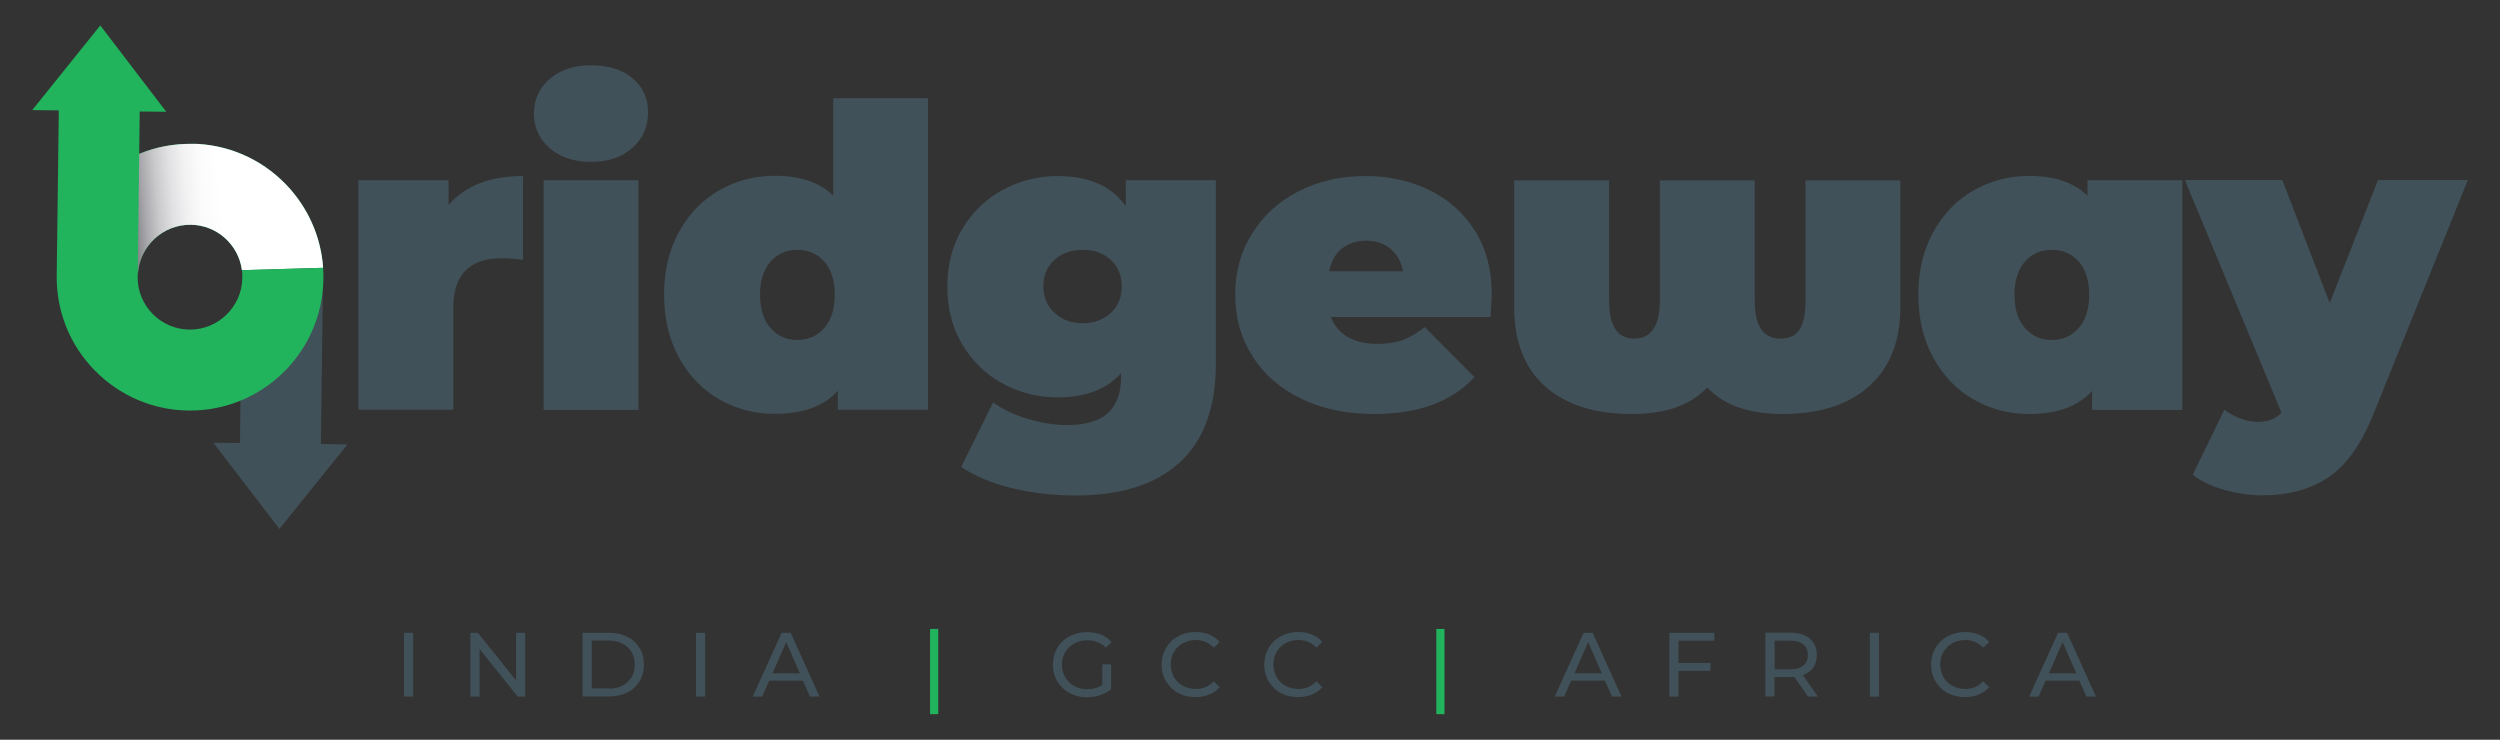 <svg xmlns="http://www.w3.org/2000/svg" xmlns:xlink="http://www.w3.org/1999/xlink" viewBox="0 0 180.74 53.48"><rect x="0" y="0" width="180.74" height="53.48" fill="#333333" stroke="none"/><defs><style>      .st0 {        fill: #22b35d;      }      .st1 {        fill: #415159;      }      .st2 {        fill: none;      }      .st3 {        clip-path: url(#clippath-1);      }      .st4 {        isolation: isolate;      }      .st5 {        mix-blend-mode: multiply;      }      .st6 {        fill: url(#linear-gradient);      }      .st7 {        clip-path: url(#clippath);      }    </style><clipPath id="clippath"><rect class="st2" x="4.13" y="10.4" width="19.23" height="9.48"></rect></clipPath><clipPath id="clippath-1"><path class="st2" d="M13.86,10.4c-2.58-.03-5.01.94-6.85,2.74-1.84,1.8-2.84,4.16-2.87,6.74l5.83-.13c.15-1.97,1.81-3.52,3.82-3.5,1.9.02,3.46,1.45,3.7,3.28l5.87-.17c-.16-2.28-1.11-4.4-2.72-6.06-1.8-1.84-4.21-2.88-6.78-2.91"></path></clipPath><linearGradient id="linear-gradient" x1="-859.13" y1="565.6" x2="-858.92" y2="565.6" gradientTransform="translate(35042.68 23079.97) scale(40.78 -40.78)" gradientUnits="userSpaceOnUse"><stop offset="0" stop-color="#0e0d18"></stop><stop offset=".04" stop-color="#26252f"></stop><stop offset=".14" stop-color="#58575f"></stop><stop offset=".25" stop-color="#85848a"></stop><stop offset=".35" stop-color="#aaaaae"></stop><stop offset=".46" stop-color="#c9c9cb"></stop><stop offset=".58" stop-color="#e1e0e2"></stop><stop offset=".7" stop-color="#f1f1f2"></stop><stop offset=".83" stop-color="#fbfbfb"></stop><stop offset="1" stop-color="#fff"></stop></linearGradient></defs><g class="st4"><g id="Layer_1"><g><g><path class="st0" d="M13.86,10.4c-2.58-.03-5.01.94-6.85,2.74-1.84,1.8-2.84,4.16-2.87,6.74l5.83-.13c.15-1.97,1.81-3.52,3.82-3.5,1.9.02,3.46,1.45,3.7,3.28l5.87-.17c-.16-2.28-1.11-4.4-2.72-6.06-1.8-1.84-4.21-2.88-6.78-2.91"></path><g class="st5"><g class="st7"><g class="st3"><rect class="st6" x="3.76" y="9.56" width="19.97" height="11.12" transform="translate(-1.24 1.23) rotate(-4.91)"></rect></g></g></g><polygon class="st1" points="23.2 32.1 23.34 20.89 17.48 20.89 17.35 32.03 15.43 32.01 20.2 38.24 25.12 32.13 23.2 32.1"></polygon><path class="st0" d="M2.33,7.96l1.92.02-.15,11.94c-.03,2.58.94,5.01,2.74,6.85,1.8,1.84,4.21,2.88,6.78,2.91,5.32.07,9.7-4.21,9.76-9.52,0-.27,0-.53-.02-.8l-5.87.17c.02.18.04.37.03.56-.03,2.09-1.75,3.76-3.83,3.74-2.09-.03-3.76-1.74-3.74-3.83,0-.08,0-.16.01-.24h0s.14-11.7.14-11.7l1.92.02L7.25,1.84,2.33,7.96Z"></path><path class="st1" d="M37.81,12.72v6.07c-.55-.08-1.05-.12-1.52-.12-2.35,0-3.52,1.19-3.52,3.58v7.37h-6.86V13.03h6.52v1.79c1.21-1.4,3-2.09,5.37-2.09"></path><path class="st1" d="M39.74,10.71c-.76-.66-1.14-1.49-1.14-2.5s.38-1.85,1.14-2.5c.76-.66,1.75-.99,2.99-.99s2.26.31,3,.94c.75.63,1.12,1.44,1.12,2.43,0,1.05-.37,1.92-1.12,2.59-.75.68-1.75,1.02-3,1.02s-2.23-.33-2.99-.99M39.3,13.03h6.86v16.6h-6.86V13.03Z"></path><path class="st1" d="M67.09,7.11v22.51h-6.52v-1.37c-.99,1.11-2.51,1.67-4.55,1.67-1.46,0-2.8-.35-4.02-1.05-1.22-.7-2.19-1.7-2.91-3.02-.72-1.31-1.08-2.83-1.08-4.55s.36-3.23,1.08-4.54c.72-1.3,1.69-2.31,2.91-3,1.22-.7,2.56-1.05,4.02-1.05,1.84,0,3.25.48,4.22,1.43v-7.04h6.86ZM59.59,23.72c.51-.58.76-1.38.76-2.41s-.25-1.83-.76-2.4c-.51-.57-1.15-.85-1.94-.85s-1.44.28-1.94.85c-.51.57-.76,1.37-.76,2.4s.25,1.84.76,2.41c.51.58,1.15.86,1.94.86s1.44-.29,1.94-.86"></path><path class="st1" d="M87.9,13.03v13.29c0,3.16-.88,5.53-2.62,7.12-1.75,1.59-4.24,2.38-7.48,2.38-1.66,0-3.21-.18-4.64-.53-1.44-.35-2.66-.86-3.67-1.53l2.31-4.67c.65.49,1.47.88,2.46,1.18.99.3,1.94.46,2.85.46,1.38,0,2.38-.29,3-.88.63-.59.94-1.45.94-2.58v-.3c-1.03,1.17-2.56,1.76-4.58,1.76-1.42,0-2.74-.33-3.96-.99-1.22-.66-2.2-1.6-2.93-2.82-.73-1.22-1.09-2.62-1.09-4.2s.36-2.97,1.09-4.19c.73-1.21,1.7-2.15,2.93-2.81,1.22-.66,2.54-.99,3.96-.99,2.27,0,3.9.73,4.92,2.18v-1.88h6.52ZM80.3,22.63c.54-.5.8-1.14.8-1.93s-.27-1.43-.8-1.91c-.54-.49-1.21-.73-2.02-.73s-1.51.24-2.05.73c-.54.49-.8,1.12-.8,1.91s.27,1.43.82,1.93c.55.5,1.22.74,2.03.74s1.48-.25,2.02-.74"></path><path class="st1" d="M107.75,22.92h-11.53c.24.63.65,1.11,1.21,1.44.57.33,1.27.5,2.12.5.73,0,1.34-.09,1.84-.27.5-.18,1.04-.5,1.62-.94l3.58,3.61c-1.62,1.78-4.04,2.67-7.25,2.67-2,0-3.76-.37-5.28-1.11-1.52-.74-2.69-1.76-3.52-3.08-.83-1.31-1.24-2.79-1.24-4.43s.41-3.14,1.23-4.44c.82-1.3,1.94-2.32,3.37-3.05,1.43-.73,3.03-1.09,4.81-1.09,1.68,0,3.21.33,4.6,1,1.39.67,2.49,1.65,3.31,2.94.82,1.29,1.23,2.84,1.23,4.64,0,.1-.03.64-.09,1.61M97.01,17.97c-.47.38-.77.93-.91,1.64h5.34c-.14-.69-.45-1.23-.91-1.62-.47-.39-1.05-.59-1.76-.59s-1.29.19-1.76.58"></path><path class="st1" d="M137.39,13.03v9.16c0,2.47-.75,4.37-2.25,5.72-1.5,1.35-3.59,2.02-6.28,2.02-1.13,0-2.15-.15-3.06-.44-.91-.29-1.7-.78-2.37-1.47-.69.69-1.48,1.18-2.37,1.47-.89.29-1.91.44-3.06.44-2.71,0-4.81-.67-6.3-2-1.49-1.34-2.23-3.25-2.23-5.73v-9.16h6.86v8.71c0,1.82.61,2.73,1.82,2.73s1.85-.91,1.85-2.73v-8.71h6.86v8.71c0,1.82.62,2.73,1.85,2.73.63,0,1.09-.21,1.38-.64.29-.43.44-1.12.44-2.09v-8.71h6.86Z"></path><path class="st1" d="M157.77,13.03v16.6h-6.52v-1.37c-.99,1.11-2.51,1.67-4.55,1.67-1.46,0-2.8-.35-4.02-1.05-1.22-.7-2.19-1.7-2.91-3.02-.72-1.31-1.08-2.83-1.08-4.55s.36-3.23,1.08-4.54c.72-1.3,1.69-2.31,2.91-3,1.22-.7,2.56-1.05,4.02-1.05,1.84,0,3.25.48,4.22,1.43v-1.12h6.86ZM150.28,23.72c.51-.58.76-1.38.76-2.41s-.25-1.83-.76-2.4c-.51-.57-1.15-.85-1.94-.85s-1.44.28-1.94.85c-.51.57-.76,1.37-.76,2.4s.25,1.84.76,2.41c.51.58,1.15.86,1.94.86s1.44-.29,1.94-.86"></path><path class="st1" d="M178.41,13.03l-6.83,16.93c-.87,2.16-1.95,3.68-3.25,4.55-1.29.87-2.88,1.3-4.76,1.3-.93,0-1.87-.14-2.81-.41-.94-.27-1.68-.63-2.23-1.08l2.28-4.7c.34.26.73.48,1.17.64.43.16.85.24,1.26.24.75,0,1.31-.22,1.7-.67l-6.98-16.81h7.04l3.43,8.89,3.49-8.89h6.49Z"></path></g><g><path class="st1" d="M29.21,45.75h.66v4.61h-.66v-4.61Z"></path><path class="st1" d="M37.97,45.75v4.61h-.54l-2.76-3.44v3.44h-.66v-4.61h.54l2.76,3.44v-3.44h.66Z"></path><path class="st1" d="M42.12,45.75h1.94c.49,0,.92.1,1.3.29.38.19.67.46.88.81s.31.75.31,1.2-.1.85-.31,1.2-.5.62-.88.81c-.38.19-.81.29-1.3.29h-1.94v-4.61ZM44.02,49.79c.37,0,.7-.07.98-.22.28-.14.5-.35.66-.61.15-.26.23-.56.23-.91s-.08-.64-.23-.91c-.15-.26-.37-.46-.66-.61-.28-.15-.61-.22-.98-.22h-1.24v3.46h1.24Z"></path><path class="st1" d="M50.32,45.75h.66v4.61h-.66v-4.61Z"></path><path class="st1" d="M58.06,49.21h-2.45l-.51,1.15h-.68l2.09-4.61h.65l2.09,4.61h-.69l-.51-1.15ZM57.83,48.68l-.99-2.26-.99,2.26h1.99Z"></path><path class="st0" d="M67.24,45.47h.59v6.16h-.59v-6.16Z"></path><path class="st1" d="M79.7,48.03h.63v1.8c-.23.19-.49.33-.8.43s-.62.15-.95.15c-.47,0-.88-.1-1.26-.31-.37-.2-.67-.49-.88-.84s-.32-.76-.32-1.21.11-.85.32-1.21c.21-.36.51-.64.88-.84.38-.2.8-.3,1.27-.3.37,0,.7.06,1,.18.3.12.56.3.77.53l-.41.41c-.37-.36-.81-.53-1.34-.53-.35,0-.67.08-.94.23-.28.15-.5.36-.66.63-.16.27-.24.57-.24.91s.08.63.24.91c.16.27.38.48.66.63.28.15.59.23.94.23.41,0,.77-.1,1.08-.3v-1.5Z"></path><path class="st1" d="M85.17,50.1c-.37-.2-.66-.49-.87-.84s-.32-.76-.32-1.21.11-.85.32-1.21.5-.64.88-.84.79-.31,1.25-.31c.36,0,.69.06.99.18.3.12.55.3.76.54l-.43.41c-.35-.36-.78-.55-1.3-.55-.34,0-.65.08-.93.23-.28.15-.49.37-.65.63-.16.27-.23.57-.23.91s.08.63.23.91c.16.27.37.48.65.63.28.15.59.23.93.23.51,0,.95-.18,1.3-.55l.43.42c-.21.24-.47.42-.77.54-.3.12-.63.18-.99.18-.46,0-.88-.1-1.25-.31Z"></path><path class="st1" d="M92.59,50.1c-.37-.2-.66-.49-.87-.84s-.32-.76-.32-1.21.11-.85.32-1.21.5-.64.88-.84c.37-.2.79-.31,1.25-.31.36,0,.69.06.99.18.3.12.55.3.76.54l-.43.41c-.35-.36-.78-.55-1.3-.55-.34,0-.65.08-.93.23-.28.15-.49.37-.65.63-.16.27-.23.57-.23.91s.08.63.23.91c.16.27.37.48.65.63.28.15.59.23.93.23.51,0,.95-.18,1.3-.55l.43.42c-.21.24-.47.42-.77.54-.3.12-.63.18-.99.18-.46,0-.88-.1-1.25-.31Z"></path><path class="st0" d="M103.84,45.47h.59v6.16h-.59v-6.16Z"></path><path class="st1" d="M116.04,49.21h-2.45l-.51,1.15h-.68l2.09-4.61h.65l2.09,4.61h-.69l-.51-1.15ZM115.81,48.68l-.99-2.26-.99,2.26h1.99Z"></path><path class="st1" d="M121.35,46.32v1.61h2.31v.57h-2.31v1.86h-.66v-4.61h3.25v.57h-2.59Z"></path><path class="st1" d="M130.71,50.36l-.99-1.42c-.12,0-.22.01-.29.01h-1.14v1.4h-.66v-4.61h1.8c.6,0,1.07.14,1.41.43.34.29.51.68.51,1.18,0,.35-.09.66-.26.91s-.43.43-.75.55l1.09,1.55h-.72ZM130.37,48.13c.22-.18.33-.44.33-.77s-.11-.59-.33-.77c-.22-.18-.54-.27-.95-.27h-1.12v2.07h1.12c.42,0,.73-.09.95-.27Z"></path><path class="st1" d="M135.18,45.75h.66v4.61h-.66v-4.61Z"></path><path class="st1" d="M140.8,50.1c-.37-.2-.66-.49-.87-.84s-.32-.76-.32-1.21.1-.85.32-1.21.5-.64.88-.84c.37-.2.79-.31,1.25-.31.36,0,.69.06.99.18.3.12.55.3.76.54l-.43.41c-.35-.36-.78-.55-1.3-.55-.34,0-.65.08-.93.23s-.49.37-.65.63c-.16.27-.23.57-.23.91s.08.63.23.91c.16.27.37.48.65.63s.59.23.93.23c.51,0,.95-.18,1.3-.55l.43.42c-.21.24-.47.42-.77.54-.3.12-.63.18-.99.18-.46,0-.88-.1-1.25-.31Z"></path><path class="st1" d="M150.34,49.21h-2.45l-.51,1.15h-.68l2.09-4.61h.65l2.09,4.61h-.69l-.51-1.15ZM150.11,48.68l-.99-2.26-.99,2.26h1.99Z"></path></g></g></g></g></svg>